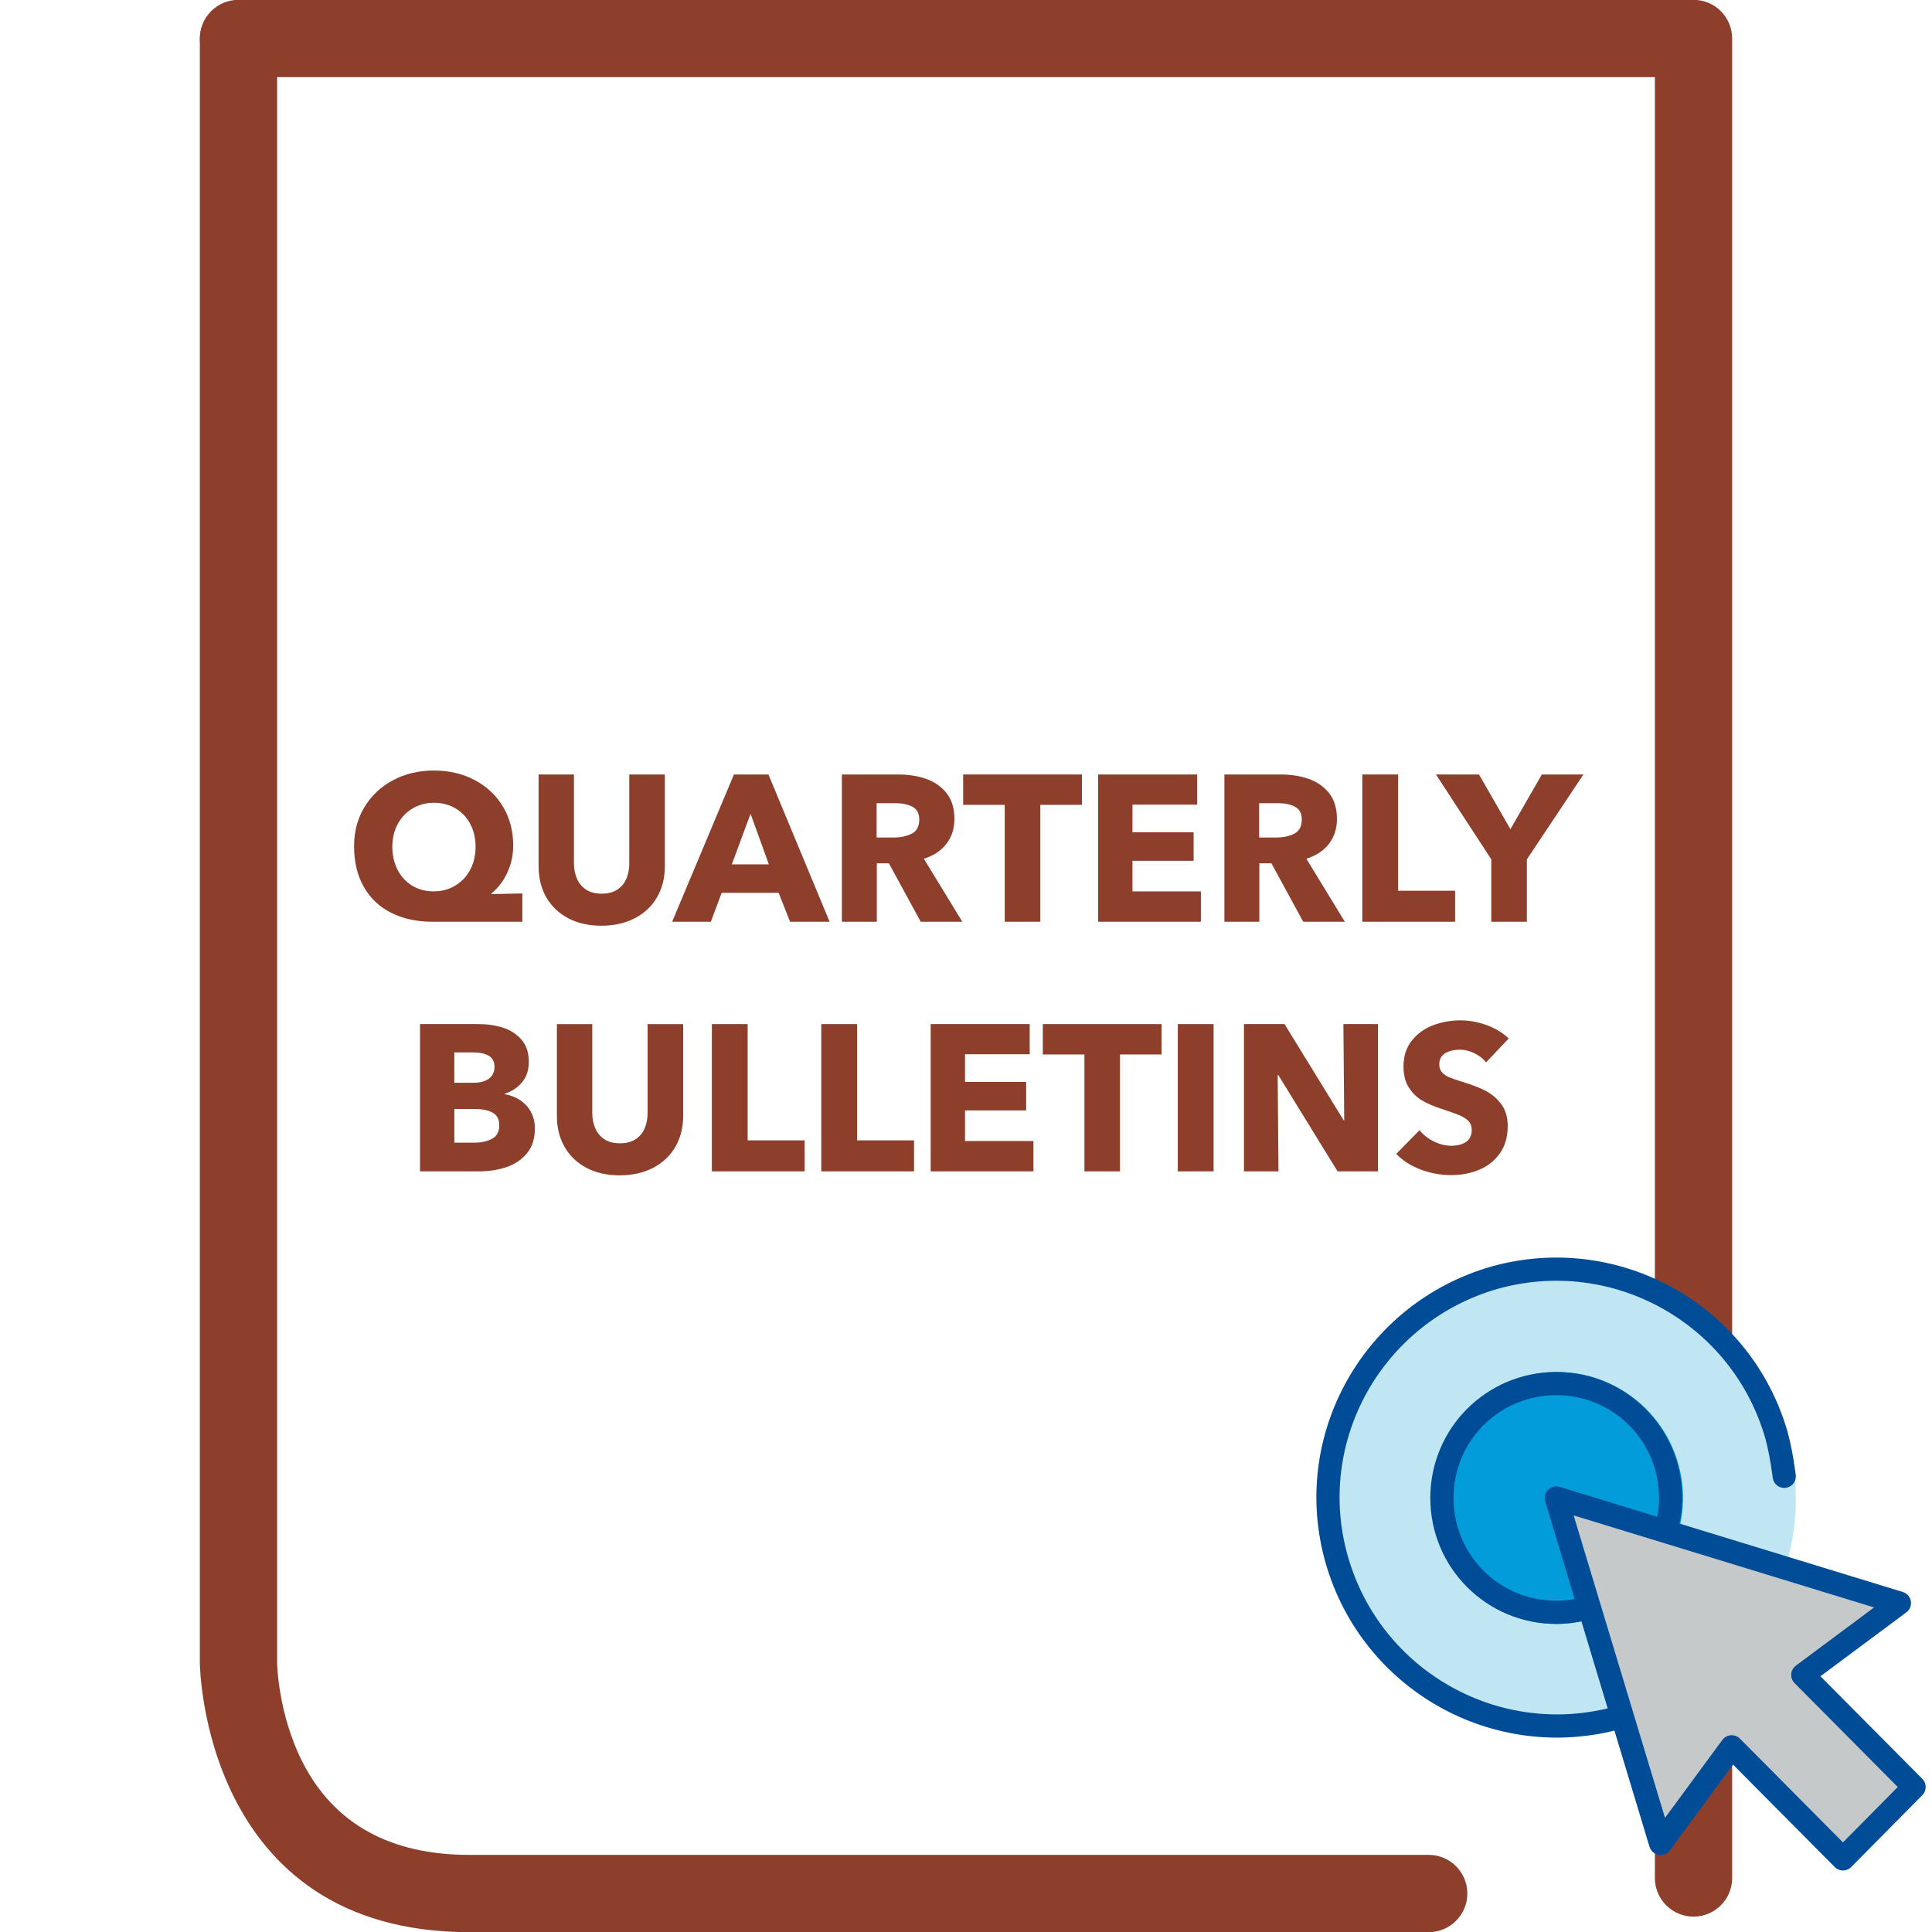 <?xml version="1.0" encoding="UTF-8"?>
<svg xmlns="http://www.w3.org/2000/svg" viewBox="0 0 250 250">
  <defs>
    <style>
      .cls-1 {
        fill: #c6c9ca;
      }

      .cls-1, .cls-2, .cls-3, .cls-4 {
        stroke-width: 0px;
      }

      .cls-2 {
        fill: #bfe6f2;
      }

      .cls-3 {
        fill: #8d3f2b;
      }

      .cls-4 {
        fill: #019cd9;
      }

      .cls-5 {
        fill: none;
        stroke: #004c97;
        stroke-linecap: round;
        stroke-linejoin: round;
        stroke-width: 3px;
      }
    </style>
  </defs>
  <g id="Layer_1" data-name="Layer 1">
    <g id="Layer_1-2" data-name="Layer 1">
      <g>
        <path class="cls-3" d="m219.14,248.01c-2.762,0-5-2.238-5-5V9.98H30.86c-2.761,0-5-2.239-5-5S28.099-.02,30.86-.02h188.28c2.762,0,5,2.239,5,5v238.03c0,2.762-2.238,5-5,5Z"/>
        <path class="cls-3" d="m184.87,250.02H60.72c-34.462,0-34.86-34.511-34.86-34.859V5.05C25.86,2.289,28.099.05,30.86.05s5,2.239,5,5v210.11c0,.048.086,6.641,3.344,12.968,4.062,7.891,11.301,11.892,21.517,11.892h124.15c2.762,0,5,2.238,5,5s-2.238,5-5,5h-.001Z"/>
      </g>
    </g>
    <g id="Icon_click" data-name="Icon click">
      <g id="Cursor_co" data-name="Cursor co">
        <path class="cls-2" d="m232.381,193.836c0,17.1-13.9,31-31,31s-31-13.9-31-31,13.9-31,31-31,31,13.9,31,31Z"/>
        <path class="cls-4" d="m185.181,193.836c0,9,7.3,16.3,16.3,16.3,1.4,0,2.8-.2,4.2-.6.8-.2,1.3-1,1.1-1.8h0v-.1c3.8-1.6,6.7-4.6,8.1-8.5.7.5,1.6.3,2.1-.4.1-.1.2-.3.2-.5,2.4-8.7-2.6-17.6-11.3-20.1-8.7-2.4-17.6,2.6-20.1,11.3-.4,1.5-.6,2.9-.6,4.4h0Z"/>
        <path class="cls-1" d="m248.343,230.758c0,.386-.193.773-.386,1.063l-8.887,8.984c-.29.193-.676.386-1.063.386s-.773-.193-1.063-.483l-12.655-12.751-7.921,10.723c-.29.483-.869.676-1.449.58-.483-.097-.966-.483-1.159-.966l-12.944-43.277c-.193-.483,0-1.063.386-1.449s.966-.483,1.449-.386l42.794,13.138c.773.193,1.159,1.063.966,1.835-.097.29-.29.58-.483.773l-10.626,8.018,12.655,12.751c.29.29.386.676.386,1.063v-.002Z"/>
        <polygon class="cls-5" points="233.281 216.736 247.681 231.236 238.481 240.536 224.081 226.036 214.881 238.536 201.381 193.836 245.781 207.436 233.281 216.736"/>
        <path class="cls-5" d="m209.481,222.236c-15.7,4.4-32-4.7-36.5-20.4s4.7-32,20.4-36.5c15.7-4.4,32,4.7,36.5,20.4.4,1.5.7,3.1.9,4.6l.1.7"/>
        <path class="cls-5" d="m205.281,208.136c-1.3.3-2.6.5-3.9.5-8.2,0-14.8-6.6-14.8-14.8s6.6-14.8,14.8-14.8,14.8,6.6,14.8,14.8c0,1.4-.2,2.7-.6,4"/>
      </g>
    </g>
  </g>
  <g id="Layer_2_copy_2" data-name="Layer 2 copy 2">
    <g>
      <path class="cls-3" d="m55.993,119.274c-2.028,0-3.809-.381-5.343-1.144-1.535-.762-2.724-1.879-3.567-3.351-.843-1.471-1.265-3.23-1.265-5.276,0-1.902.448-3.593,1.346-5.074.897-1.48,2.13-2.638,3.701-3.472,1.57-.834,3.333-1.251,5.289-1.251s3.714.413,5.275,1.238c1.562.826,2.781,1.975,3.661,3.445.879,1.472,1.319,3.149,1.319,5.034,0,.915-.135,1.776-.404,2.584s-.619,1.517-1.05,2.126c-.431.61-.888,1.104-1.373,1.48v.081l4.011-.081v3.661h-11.601Zm2.907-4.67c.825-.494,1.471-1.175,1.938-2.046.466-.87.7-1.871.7-3.001,0-1.095-.229-2.073-.687-2.934s-1.095-1.534-1.911-2.019c-.816-.484-1.745-.727-2.786-.727-1.005,0-1.92.242-2.746.727-.826.485-1.472,1.158-1.938,2.019-.467.861-.7,1.839-.7,2.934,0,1.13.229,2.135.686,3.015s1.09,1.561,1.898,2.045c.807.485,1.731.727,2.772.727,1.022,0,1.947-.247,2.772-.74Z"/>
      <path class="cls-3" d="m73.516,118.816c-1.22-.646-2.163-1.548-2.826-2.705-.664-1.158-.996-2.499-.996-4.024v-11.87h4.576v11.494c0,.718.125,1.373.376,1.965s.642,1.068,1.171,1.427,1.207.538,2.032.538,1.507-.179,2.046-.538c.538-.359.929-.834,1.171-1.427s.363-1.247.363-1.965v-11.494h4.603v11.87c0,1.507-.336,2.845-1.01,4.011-.673,1.167-1.633,2.073-2.88,2.719-1.248.646-2.688.969-4.32.969-1.651,0-3.086-.323-4.307-.969Z"/>
      <path class="cls-3" d="m94.968,100.217h4.468l7.914,19.057h-5.114l-1.48-3.741h-7.375l-1.399,3.741h-5.007l7.995-19.057Zm2.153,5.087l-2.423,6.541h4.792l-2.369-6.541Z"/>
      <path class="cls-3" d="m108.938,119.274v-19.057h7.268c1.328,0,2.535.188,3.621.565,1.085.376,1.969.992,2.651,1.844.682.853,1.023,1.969,1.023,3.351,0,1.256-.35,2.333-1.05,3.23-.7.897-1.669,1.534-2.907,1.911l4.979,8.156h-5.383l-4.118-7.563h-1.562v7.563h-4.522Zm6.675-10.901c.933,0,1.723-.166,2.369-.498.646-.332.969-.938.969-1.817,0-.807-.296-1.363-.888-1.669-.592-.305-1.319-.458-2.18-.458h-2.45v4.441h2.18Z"/>
      <path class="cls-3" d="m134.617,119.274h-4.604v-15.127h-5.383v-3.93h15.369v3.93h-5.383v15.127Z"/>
      <path class="cls-3" d="m155.396,119.274h-13.297v-19.057h12.812v3.903h-8.371v3.58h7.913v3.688h-7.913v3.957h8.855v3.93Z"/>
      <path class="cls-3" d="m158.438,119.274v-19.057h7.268c1.328,0,2.534.188,3.62.565,1.086.376,1.97.992,2.651,1.844.682.853,1.023,1.969,1.023,3.351,0,1.256-.351,2.333-1.05,3.23-.7.897-1.669,1.534-2.907,1.911l4.979,8.156h-5.384l-4.118-7.563h-1.561v7.563h-4.522Zm6.676-10.901c.933,0,1.723-.166,2.368-.498.646-.332.969-.938.969-1.817,0-.807-.296-1.363-.888-1.669-.592-.305-1.319-.458-2.181-.458h-2.449v4.441h2.181Z"/>
      <path class="cls-3" d="m188.289,119.274h-12.005v-19.057h4.63v15.046h7.375v4.011Z"/>
      <path class="cls-3" d="m195.448,107.296l4.064-7.079h5.384l-7.321,10.982v8.075h-4.604v-8.075l-7.159-10.982h5.571l4.064,7.079Z"/>
      <path class="cls-3" d="m54.351,151.574v-19.058h7.591c1.112,0,2.153.153,3.122.458.969.306,1.772.821,2.409,1.548.637.727.956,1.691.956,2.894,0,1.022-.278,1.884-.834,2.584-.557.7-1.319,1.211-2.288,1.534v.054c.736.126,1.4.382,1.992.768.592.386,1.059.893,1.399,1.521s.512,1.346.512,2.153c0,1.311-.341,2.378-1.023,3.203-.682.825-1.566,1.423-2.651,1.79-1.086.368-2.284.552-3.593.552h-7.591Zm6.917-11.467c.862,0,1.53-.179,2.005-.538.476-.358.713-.87.713-1.534,0-.646-.242-1.117-.727-1.413s-1.221-.444-2.208-.444h-2.261v3.93h2.476Zm.108,7.752c.897,0,1.66-.165,2.288-.498.628-.331.942-.919.942-1.763,0-.754-.283-1.292-.848-1.615-.565-.322-1.369-.484-2.409-.484h-2.557v4.36h2.584Z"/>
      <path class="cls-3" d="m75.884,151.116c-1.22-.646-2.163-1.547-2.826-2.705-.664-1.157-.996-2.498-.996-4.023v-11.871h4.576v11.494c0,.718.125,1.373.376,1.965s.642,1.067,1.171,1.427,1.207.538,2.032.538,1.507-.179,2.046-.538c.538-.359.929-.835,1.171-1.427s.363-1.247.363-1.965v-11.494h4.603v11.871c0,1.507-.336,2.844-1.01,4.011-.673,1.166-1.633,2.072-2.88,2.718-1.248.646-2.688.97-4.32.97-1.651,0-3.086-.323-4.307-.97Z"/>
      <path class="cls-3" d="m104.12,151.574h-12.005v-19.058h4.63v15.047h7.375v4.011Z"/>
      <path class="cls-3" d="m118.278,151.574h-12.005v-19.058h4.63v15.047h7.375v4.011Z"/>
      <path class="cls-3" d="m133.729,151.574h-13.297v-19.058h12.812v3.903h-8.371v3.58h7.913v3.688h-7.913v3.957h8.855v3.93Z"/>
      <path class="cls-3" d="m144.926,151.574h-4.604v-15.127h-5.383v-3.931h15.369v3.931h-5.383v15.127Z"/>
      <path class="cls-3" d="m157.038,151.574h-4.63v-19.058h4.63v19.058Z"/>
      <path class="cls-3" d="m165.437,151.574h-4.469v-19.058h5.249l7.645,12.437h.08l-.107-12.437h4.469v19.058h-5.223l-7.671-12.463h-.081l.108,12.463Z"/>
      <path class="cls-3" d="m183.82,151.332c-1.274-.484-2.324-1.157-3.149-2.019l3.015-3.068c.467.592,1.081,1.076,1.845,1.453.762.377,1.521.565,2.274.565.771,0,1.403-.166,1.897-.498.493-.332.74-.856.74-1.575,0-.466-.148-.848-.444-1.144s-.695-.547-1.198-.754c-.502-.206-1.274-.479-2.314-.82-.951-.306-1.776-.664-2.477-1.077-.699-.412-1.274-.978-1.723-1.695s-.673-1.615-.673-2.692c0-1.327.354-2.439,1.063-3.337s1.624-1.562,2.745-1.992,2.311-.646,3.566-.646c1.112,0,2.229.202,3.352.606,1.121.403,2.086.982,2.894,1.735l-2.934,3.096c-.377-.484-.885-.879-1.521-1.185-.637-.305-1.261-.457-1.87-.457-.718,0-1.342.147-1.871.444-.529.296-.794.785-.794,1.467,0,.395.112.727.336.996.225.269.539.488.942.659.404.171.956.363,1.655.578,1.148.342,2.131.714,2.947,1.117.816.404,1.517.982,2.1,1.736s.875,1.714.875,2.88c0,1.4-.336,2.575-1.009,3.526-.674.951-1.562,1.66-2.665,2.126-1.104.467-2.311.7-3.62.7-1.383,0-2.71-.242-3.984-.727Z"/>
    </g>
  </g>
</svg>